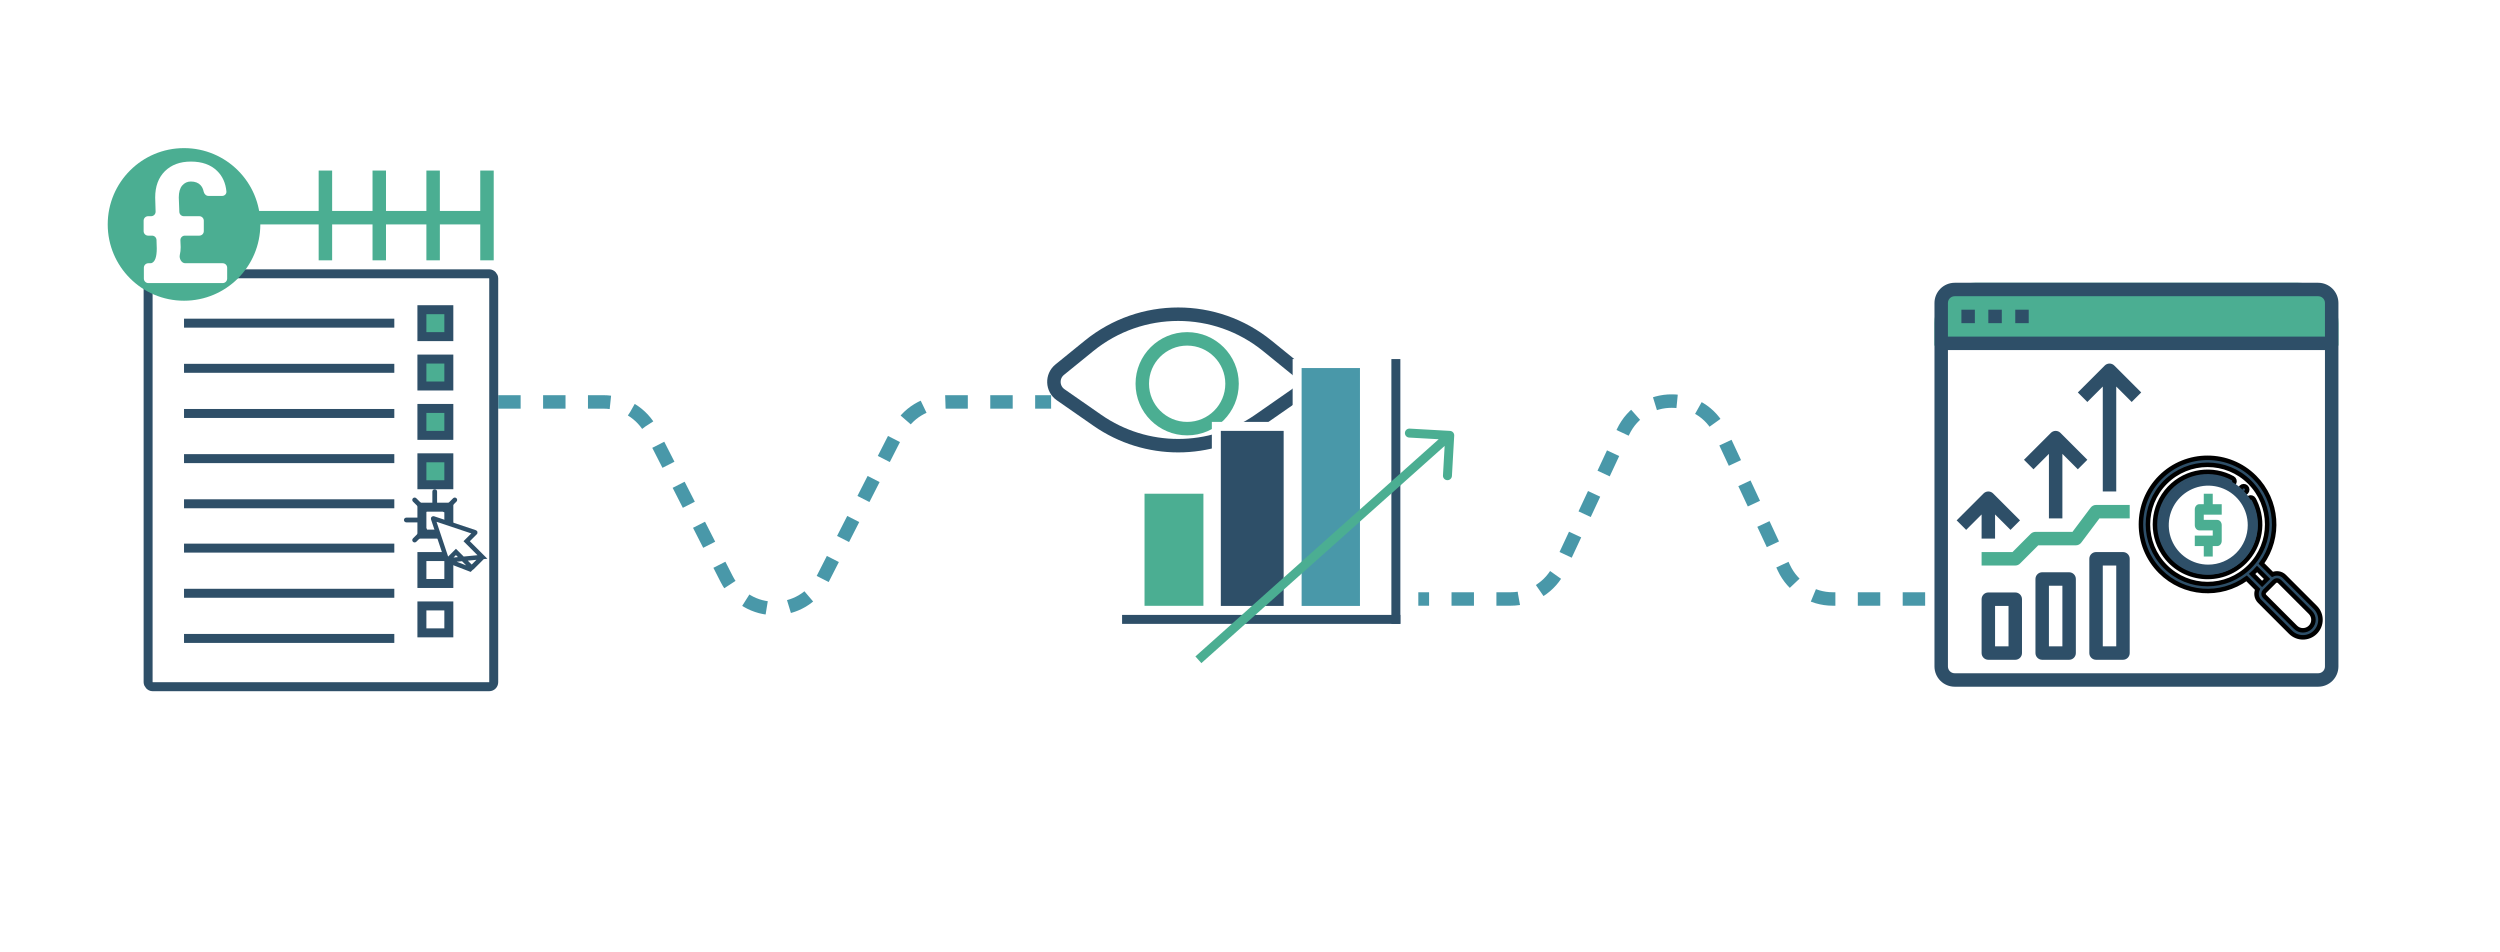 <svg width="557" height="212" viewBox="0 0 557 212" fill="none" xmlns="http://www.w3.org/2000/svg">
<rect width="557" height="212" fill="white"/>
<path d="M111 89.547L134.443 89.547C138.955 89.547 143.087 92.079 145.135 96.1L161.901 129.011C166.352 137.748 178.835 137.748 183.286 129.011L200.052 96.1C202.101 92.079 206.232 89.547 210.745 89.547L234.187 89.547" stroke="#4998A9" stroke-width="3" stroke-dasharray="5 5"/>
<path d="M428.922 133.453L408.332 133.453C403.67 133.453 399.431 130.754 397.459 126.531L383.334 96.283C379.024 87.053 365.898 87.053 361.588 96.283L347.463 126.531C345.491 130.754 341.251 133.453 336.59 133.453L316 133.453" stroke="#4998A9" stroke-width="3" stroke-dasharray="5 5"/>
<path d="M499.331 108.565C499.337 108.558 499.343 108.551 499.35 108.544C499.655 108.24 500.15 108.24 500.455 108.544C500.76 108.85 500.76 109.345 500.455 109.65C500.448 109.657 500.442 109.663 500.435 109.67C500.128 109.955 499.648 109.948 499.35 109.65C499.052 109.351 499.045 108.872 499.331 108.565Z" fill="#2E4F68"/>
<path d="M499.331 108.565C499.337 108.558 499.343 108.551 499.35 108.544C499.655 108.24 500.15 108.24 500.455 108.544C500.76 108.85 500.76 109.345 500.455 109.65C500.448 109.657 500.442 109.663 500.435 109.67C500.128 109.955 499.648 109.948 499.35 109.65C499.052 109.351 499.045 108.872 499.331 108.565Z" stroke="black"/>
<path d="M483.342 108.766C487.182 104.74 493.085 104.122 497.451 106.548C497.828 106.757 497.964 107.233 497.755 107.61C497.545 107.987 497.069 108.123 496.692 107.914C492.698 105.695 487.674 106.489 484.476 109.841C481.176 113.342 480.804 118.56 483.357 122.429C486.873 127.77 494.468 128.575 499.021 124.021C502.089 120.954 502.978 116.007 500.762 111.982C500.554 111.604 500.692 111.129 501.07 110.921C501.448 110.713 501.923 110.851 502.131 111.229C502.179 111.316 502.264 111.478 502.346 111.645H502.346C504.619 116.277 503.585 121.668 500.126 125.126C494.88 130.373 486.117 129.464 482.052 123.289C479.137 118.871 479.494 112.847 483.342 108.766Z" fill="#2E4F68"/>
<path d="M483.342 108.766C487.182 104.74 493.085 104.122 497.451 106.548C497.828 106.757 497.964 107.233 497.755 107.61C497.545 107.987 497.069 108.123 496.692 107.914C492.698 105.695 487.674 106.489 484.476 109.841C481.176 113.342 480.804 118.56 483.357 122.429C486.873 127.77 494.468 128.575 499.021 124.021C502.089 120.954 502.978 116.007 500.762 111.982C500.554 111.604 500.692 111.129 501.07 110.921C501.448 110.713 501.923 110.851 502.131 111.229C502.179 111.316 502.264 111.478 502.346 111.645H502.346C504.619 116.277 503.585 121.668 500.126 125.126C494.88 130.373 486.117 129.464 482.052 123.289C479.137 118.871 479.494 112.847 483.342 108.766Z" stroke="black"/>
<path d="M481.341 106.341C487.129 100.553 496.548 100.553 502.336 106.341C507.542 111.547 508.102 119.709 503.863 125.548L506.298 127.983C507.152 127.574 508.231 127.706 508.966 128.441L515.854 135.33C517.381 136.856 517.383 139.327 515.855 140.854C514.328 142.382 511.857 142.382 510.33 140.854L503.441 133.966C502.706 133.231 502.574 132.152 502.983 131.298L500.548 128.863C494.708 133.103 486.546 132.541 481.341 127.336C475.553 121.548 475.553 112.129 481.341 106.341ZM504.546 132.861L511.435 139.749C512.351 140.666 513.833 140.667 514.75 139.749C515.666 138.833 515.666 137.351 514.749 136.435L507.862 129.546C507.557 129.242 507.061 129.242 506.757 129.546L504.546 131.757C504.242 132.061 504.242 132.557 504.546 132.861ZM503.994 130.099L505.099 128.994L502.874 126.769C502.7 126.963 502.52 127.153 502.337 127.336C502.153 127.52 501.963 127.7 501.769 127.874L503.994 130.099ZM482.446 126.231C487.624 131.409 496.011 131.453 501.232 126.231C506.446 121.018 506.415 112.63 501.232 107.446C496.053 102.268 487.626 102.267 482.446 107.446C477.267 112.625 477.267 121.052 482.446 126.231Z" fill="#2E4F68"/>
<path d="M481.341 106.341C487.129 100.553 496.548 100.553 502.336 106.341C507.542 111.547 508.102 119.709 503.863 125.548L506.298 127.983C507.152 127.574 508.231 127.706 508.966 128.441L515.854 135.33C517.381 136.856 517.383 139.327 515.855 140.854C514.328 142.382 511.857 142.382 510.33 140.854L503.441 133.966C502.706 133.231 502.574 132.152 502.983 131.298L500.548 128.863C494.708 133.103 486.546 132.541 481.341 127.336C475.553 121.548 475.553 112.129 481.341 106.341ZM504.546 132.861L511.435 139.749C512.351 140.666 513.833 140.667 514.75 139.749C515.666 138.833 515.666 137.351 514.749 136.435L507.862 129.546C507.557 129.242 507.061 129.242 506.757 129.546L504.546 131.757C504.242 132.061 504.242 132.557 504.546 132.861ZM503.994 130.099L505.099 128.994L502.874 126.769C502.7 126.963 502.52 127.153 502.337 127.336C502.153 127.52 501.963 127.7 501.769 127.874L503.994 130.099ZM482.446 126.231C487.624 131.409 496.011 131.453 501.232 126.231C506.446 121.018 506.415 112.63 501.232 107.446C496.053 102.268 487.626 102.267 482.446 107.446C477.267 112.625 477.267 121.052 482.446 126.231Z" stroke="black"/>
<path d="M282.354 77.05L288.894 82.36C290.702 83.828 290.599 86.62 288.687 87.95L280.492 93.653C269.678 101.178 255.322 101.178 244.508 93.653L236.313 87.95C234.401 86.62 234.298 83.828 236.106 82.36L242.646 77.05C254.216 67.657 270.784 67.657 282.354 77.05Z" fill="white" stroke="#2E4F68" stroke-width="3"/>
<circle cx="264.5" cy="85.5" r="10" stroke="#4BAE92" stroke-width="3"/>
<rect x="254" y="109" width="15.122" height="26.976" fill="#4BAE92" stroke="white" stroke-width="2"/>
<rect x="271" y="95" width="16" height="41" fill="#2E4F68" stroke="white" stroke-width="2"/>
<rect x="289" y="81" width="15" height="55" fill="#4998A9" stroke="white" stroke-width="2"/>
<line x1="250" y1="138" x2="312" y2="138" stroke="#2E4F68" stroke-width="2"/>
<line x1="311" y1="139" x2="311" y2="80" stroke="#2E4F68" stroke-width="2"/>
<path d="M323.998 97.056C324.03 96.505 323.608 96.033 323.057 96.002L314.071 95.493C313.519 95.462 313.047 95.883 313.016 96.435C312.985 96.986 313.406 97.459 313.958 97.49L321.945 97.942L321.493 105.929C321.462 106.481 321.883 106.953 322.435 106.984C322.986 107.015 323.459 106.594 323.49 106.042L323.998 97.056ZM267.666 147.746L323.666 97.746L322.334 96.254L266.334 146.254L267.666 147.746Z" fill="#4BAE92"/>
<line x1="41" y1="72" x2="87.853" y2="72" stroke="#2E4F68" stroke-width="2"/>
<line x1="41" y1="82.061" x2="87.853" y2="82.061" stroke="#2E4F68" stroke-width="2"/>
<line x1="41" y1="92.121" x2="87.853" y2="92.121" stroke="#2E4F68" stroke-width="2"/>
<line x1="41" y1="102.182" x2="87.853" y2="102.182" stroke="#2E4F68" stroke-width="2"/>
<line x1="41" y1="112.242" x2="87.853" y2="112.242" stroke="#2E4F68" stroke-width="2"/>
<line x1="41" y1="122.121" x2="87.853" y2="122.121" stroke="#2E4F68" stroke-width="2"/>
<line x1="41" y1="132.182" x2="87.853" y2="132.182" stroke="#2E4F68" stroke-width="2"/>
<line x1="41" y1="142.242" x2="87.853" y2="142.242" stroke="#2E4F68" stroke-width="2"/>
<rect x="33" y="61" width="77" height="92" rx="1" stroke="#2E4F68" stroke-width="2"/>
<rect x="94" y="69" width="6" height="6" fill="#4BAE92" stroke="#2E4F68" stroke-width="2"/>
<rect x="94" y="80" width="6" height="6" fill="#4BAE92" stroke="#2E4F68" stroke-width="2"/>
<rect x="94" y="91" width="6" height="6" fill="#4BAE92" stroke="#2E4F68" stroke-width="2"/>
<rect x="94" y="102" width="6" height="6" fill="#4BAE92" stroke="#2E4F68" stroke-width="2"/>
<rect x="94" y="113" width="6" height="6" stroke="#2E4F68" stroke-width="2"/>
<rect x="94" y="124" width="6" height="6" stroke="#2E4F68" stroke-width="2"/>
<rect x="94" y="135" width="6" height="6" stroke="#2E4F68" stroke-width="2"/>
<path d="M107.486 124.095L107.486 124.095L104.327 120.936L103.974 120.582L104.327 120.229L105.876 118.68C105.888 118.668 105.893 118.651 105.889 118.635C105.885 118.619 105.873 118.606 105.858 118.601L96.563 115.502L96.563 115.502C96.546 115.497 96.527 115.501 96.514 115.514L96.514 115.514C96.501 115.527 96.497 115.546 96.502 115.563L96.502 115.563L99.601 124.858L107.486 124.095ZM107.486 124.095C107.505 124.113 107.505 124.144 107.486 124.162L105.162 126.486L105.162 126.486C105.153 126.495 105.142 126.5 105.129 126.5C105.116 126.5 105.104 126.495 105.095 126.486L104.741 126.84M107.486 124.095L104.741 126.84M104.741 126.84L105.095 126.486L101.936 123.327L101.583 122.974L101.229 123.327L99.68 124.876L99.68 124.876C99.668 124.888 99.651 124.893 99.635 124.889L99.635 124.889C99.619 124.885 99.606 124.874 99.601 124.858L104.741 126.84Z" fill="white" stroke="#2E4F68"/>
<path d="M96.856 113.219C97.147 113.219 97.383 112.983 97.383 112.691V109.527C97.383 109.236 97.147 109 96.856 109C96.564 109 96.328 109.236 96.328 109.527V112.691C96.328 112.983 96.564 113.219 96.856 113.219Z" fill="#2E4F68"/>
<path d="M92.754 111.008C92.548 110.802 92.214 110.802 92.008 111.008C91.802 111.214 91.802 111.548 92.008 111.754L94.245 113.991C94.451 114.197 94.785 114.197 94.991 113.991C95.197 113.785 95.197 113.451 94.991 113.245L92.754 111.008Z" fill="#2E4F68"/>
<path d="M94.245 117.72L92.008 119.957C91.802 120.163 91.802 120.497 92.008 120.703C92.214 120.909 92.548 120.909 92.754 120.703L94.991 118.466C95.197 118.26 95.197 117.926 94.991 117.72C94.785 117.514 94.451 117.514 94.245 117.72Z" fill="#2E4F68"/>
<path d="M99.466 113.991L101.703 111.754C101.909 111.548 101.909 111.214 101.703 111.008C101.497 110.802 101.163 110.802 100.957 111.008L98.72 113.245C98.514 113.451 98.514 113.785 98.72 113.991C98.926 114.197 99.26 114.197 99.466 113.991Z" fill="#2E4F68"/>
<path d="M94.219 115.855C94.219 115.564 93.983 115.328 93.691 115.328H90.527C90.236 115.328 90 115.564 90 115.855C90 116.147 90.236 116.383 90.527 116.383H93.691C93.983 116.383 94.219 116.147 94.219 115.855Z" fill="#2E4F68"/>
<circle cx="41" cy="50" r="17" fill="#4BAE92"/>
<path d="M41.191 52.5C40.623 52.5 40.169 52.973 40.192 53.541L40.254 55.051C40.254 55.678 40.192 56.251 40.066 56.772C39.869 57.59 40.425 58.648 41.266 58.648H49.612C50.164 58.648 50.612 59.096 50.612 59.648V62.072C50.612 62.624 50.164 63.072 49.612 63.072H33.053C32.5 63.072 32.053 62.624 32.053 62.072V59.648C32.053 59.096 32.5 58.648 33.053 58.648H33.536C33.622 58.648 33.708 58.64 33.788 58.609C34.547 58.317 34.927 57.235 34.927 55.363L34.869 53.469C34.852 52.929 34.41 52.5 33.869 52.5H33C32.448 52.5 32 52.052 32 51.5V49.169C32 48.616 32.448 48.169 33 48.169H33.669C34.233 48.169 34.685 47.703 34.669 47.139L34.576 44.002C34.576 41.531 35.295 39.579 36.732 38.147C38.181 36.716 40.114 36 42.533 36C45.01 36 46.955 36.691 48.369 38.074C49.576 39.244 50.267 40.771 50.444 42.655C50.495 43.205 50.041 43.654 49.489 43.654H46.459C45.907 43.654 45.477 43.2 45.367 42.659C45.25 42.091 45.024 41.627 44.688 41.267C44.186 40.717 43.462 40.442 42.515 40.442C41.744 40.442 41.101 40.741 40.587 41.341C40.085 41.941 39.834 42.828 39.834 44.002L39.955 47.206C39.975 47.743 40.417 48.169 40.954 48.169H44.407C44.959 48.169 45.407 48.616 45.407 49.169V51.5C45.407 52.052 44.959 52.5 44.407 52.5H41.191Z" fill="white"/>
<line x1="57" y1="48.5" x2="108" y2="48.5" stroke="#4BAE92" stroke-width="3"/>
<line x1="108.5" y1="38" x2="108.5" y2="58" stroke="#4BAE92" stroke-width="3"/>
<line x1="96.5" y1="38" x2="96.5" y2="58" stroke="#4BAE92" stroke-width="3"/>
<line x1="84.5" y1="38" x2="84.5" y2="58" stroke="#4BAE92" stroke-width="3"/>
<line x1="72.5" y1="38" x2="72.5" y2="58" stroke="#4BAE92" stroke-width="3"/>
<path d="M431 72C431 67.029 435.029 63 440 63H512C516.971 63 521 67.029 521 72V77H431V72Z" fill="#4BAE92"/>
<path d="M516.5 63H435.5C434.308 63.004 433.165 63.479 432.322 64.322C431.479 65.165 431.004 66.308 431 67.5V148.5C431.004 149.692 431.479 150.835 432.322 151.678C433.165 152.521 434.308 152.996 435.5 153H516.5C517.692 152.996 518.835 152.521 519.678 151.678C520.521 150.835 520.996 149.692 521 148.5V67.5C520.996 66.308 520.521 65.165 519.678 64.322C518.835 63.479 517.692 63.004 516.5 63V63ZM518 148.5C518 148.898 517.842 149.279 517.561 149.561C517.279 149.842 516.898 150 516.5 150H435.5C435.102 150 434.721 149.842 434.439 149.561C434.158 149.279 434 148.898 434 148.5V78H518V148.5ZM518 75H434V67.5C434 67.102 434.158 66.721 434.439 66.439C434.721 66.158 435.102 66 435.5 66H516.5C516.898 66 517.279 66.158 517.561 66.439C517.842 66.721 518 67.102 518 67.5V75Z" fill="#2E4F68"/>
<path d="M465.8 113.1L461.75 118.5H453.5C453.102 118.5 452.721 118.658 452.439 118.939L448.379 123H441.5V126H449C449.398 126 449.779 125.842 450.06 125.561L454.121 121.5H462.5C462.733 121.5 462.963 121.446 463.171 121.342C463.379 121.238 463.56 121.086 463.7 120.9L467.75 115.5H474.5V112.5H467C466.767 112.5 466.537 112.554 466.329 112.658C466.121 112.762 465.94 112.914 465.8 113.1Z" fill="#4BAE92"/>
<path d="M461 127.5H455C454.602 127.5 454.221 127.658 453.939 127.939C453.658 128.221 453.5 128.602 453.5 129V145.5C453.5 145.898 453.658 146.279 453.939 146.561C454.221 146.842 454.602 147 455 147H461C461.398 147 461.779 146.842 462.061 146.561C462.342 146.279 462.5 145.898 462.5 145.5V129C462.5 128.602 462.342 128.221 462.061 127.939C461.779 127.658 461.398 127.5 461 127.5ZM459.5 144H456.5V130.5H459.5V144Z" fill="#2E4F68"/>
<path d="M449 132H443C442.602 132 442.221 132.158 441.939 132.439C441.658 132.721 441.5 133.102 441.5 133.5V145.5C441.5 145.898 441.658 146.279 441.939 146.561C442.221 146.842 442.602 147 443 147H449C449.398 147 449.779 146.842 450.061 146.561C450.342 146.279 450.5 145.898 450.5 145.5V133.5C450.5 133.102 450.342 132.721 450.061 132.439C449.779 132.158 449.398 132 449 132ZM447.5 144H444.5V135H447.5V144Z" fill="#2E4F68"/>
<path d="M473 123H467C466.602 123 466.221 123.158 465.939 123.439C465.658 123.721 465.5 124.102 465.5 124.5V145.5C465.5 145.898 465.658 146.279 465.939 146.561C466.221 146.842 466.602 147 467 147H473C473.398 147 473.779 146.842 474.061 146.561C474.342 146.279 474.5 145.898 474.5 145.5V124.5C474.5 124.102 474.342 123.721 474.061 123.439C473.779 123.158 473.398 123 473 123ZM471.5 144H468.5V126H471.5V144Z" fill="#2E4F68"/>
<path d="M437 69H440V72H437V69Z" fill="#2E4F68"/>
<path d="M443 69H446V72H443V69Z" fill="#2E4F68"/>
<path d="M449 69H452V72H449V69Z" fill="#2E4F68"/>
<path d="M468.94 81.439L462.94 87.439L465.061 89.561L468.5 86.121V109.5H471.5V86.121L474.94 89.561L477.061 87.439L471.061 81.439C470.779 81.158 470.398 81 470 81C469.602 81 469.221 81.158 468.94 81.439Z" fill="#2E4F68"/>
<path d="M456.5 101.121V115.5H459.5V101.121L462.94 104.56L465.061 102.439L459.061 96.439C458.779 96.158 458.398 96 458 96C457.602 96 457.221 96.158 456.94 96.439L450.94 102.439L453.061 104.56L456.5 101.121Z" fill="#2E4F68"/>
<path d="M441.5 120H444.5V114.621L447.94 118.06L450.061 115.939L444.061 109.939C443.779 109.658 443.398 109.5 443 109.5C442.602 109.5 442.221 109.658 441.94 109.939L435.94 115.939L438.061 118.06L441.5 114.621V120Z" fill="#2E4F68"/>
<path d="M492 106C489.824 106 487.698 106.645 485.889 107.854C484.08 109.063 482.67 110.78 481.837 112.79C481.005 114.8 480.787 117.012 481.211 119.146C481.636 121.28 482.683 123.24 484.222 124.778C485.76 126.317 487.72 127.364 489.854 127.789C491.988 128.213 494.2 127.995 496.21 127.163C498.22 126.33 499.937 124.92 501.146 123.111C502.355 121.302 503 119.176 503 117C502.995 114.084 501.835 111.289 499.773 109.227C497.711 107.165 494.916 106.005 492 106V106ZM492 125.8C490.26 125.8 488.558 125.284 487.111 124.317C485.664 123.35 484.536 121.976 483.87 120.368C483.204 118.76 483.03 116.99 483.369 115.283C483.709 113.576 484.547 112.008 485.777 110.777C487.008 109.547 488.576 108.709 490.283 108.369C491.99 108.03 493.76 108.204 495.368 108.87C496.976 109.536 498.35 110.664 499.317 112.111C500.284 113.558 500.8 115.26 500.8 117C500.797 119.333 499.869 121.569 498.219 123.219C496.569 124.869 494.333 125.797 492 125.8V125.8Z" fill="#2E4F68"/>
<path d="M491 114.667V115.833H494C494.265 115.833 494.52 115.956 494.707 116.175C494.895 116.394 495 116.691 495 117V120.5C495 120.809 494.895 121.106 494.707 121.325C494.52 121.544 494.265 121.667 494 121.667H493V124H491V121.667H489V119.333H493V118.167H490C489.735 118.167 489.48 118.044 489.293 117.825C489.105 117.606 489 117.309 489 117V113.5C489 113.191 489.105 112.894 489.293 112.675C489.48 112.456 489.735 112.333 490 112.333H491V110H493V112.333H495V114.667H491Z" fill="#4BAE92"/>
</svg>
